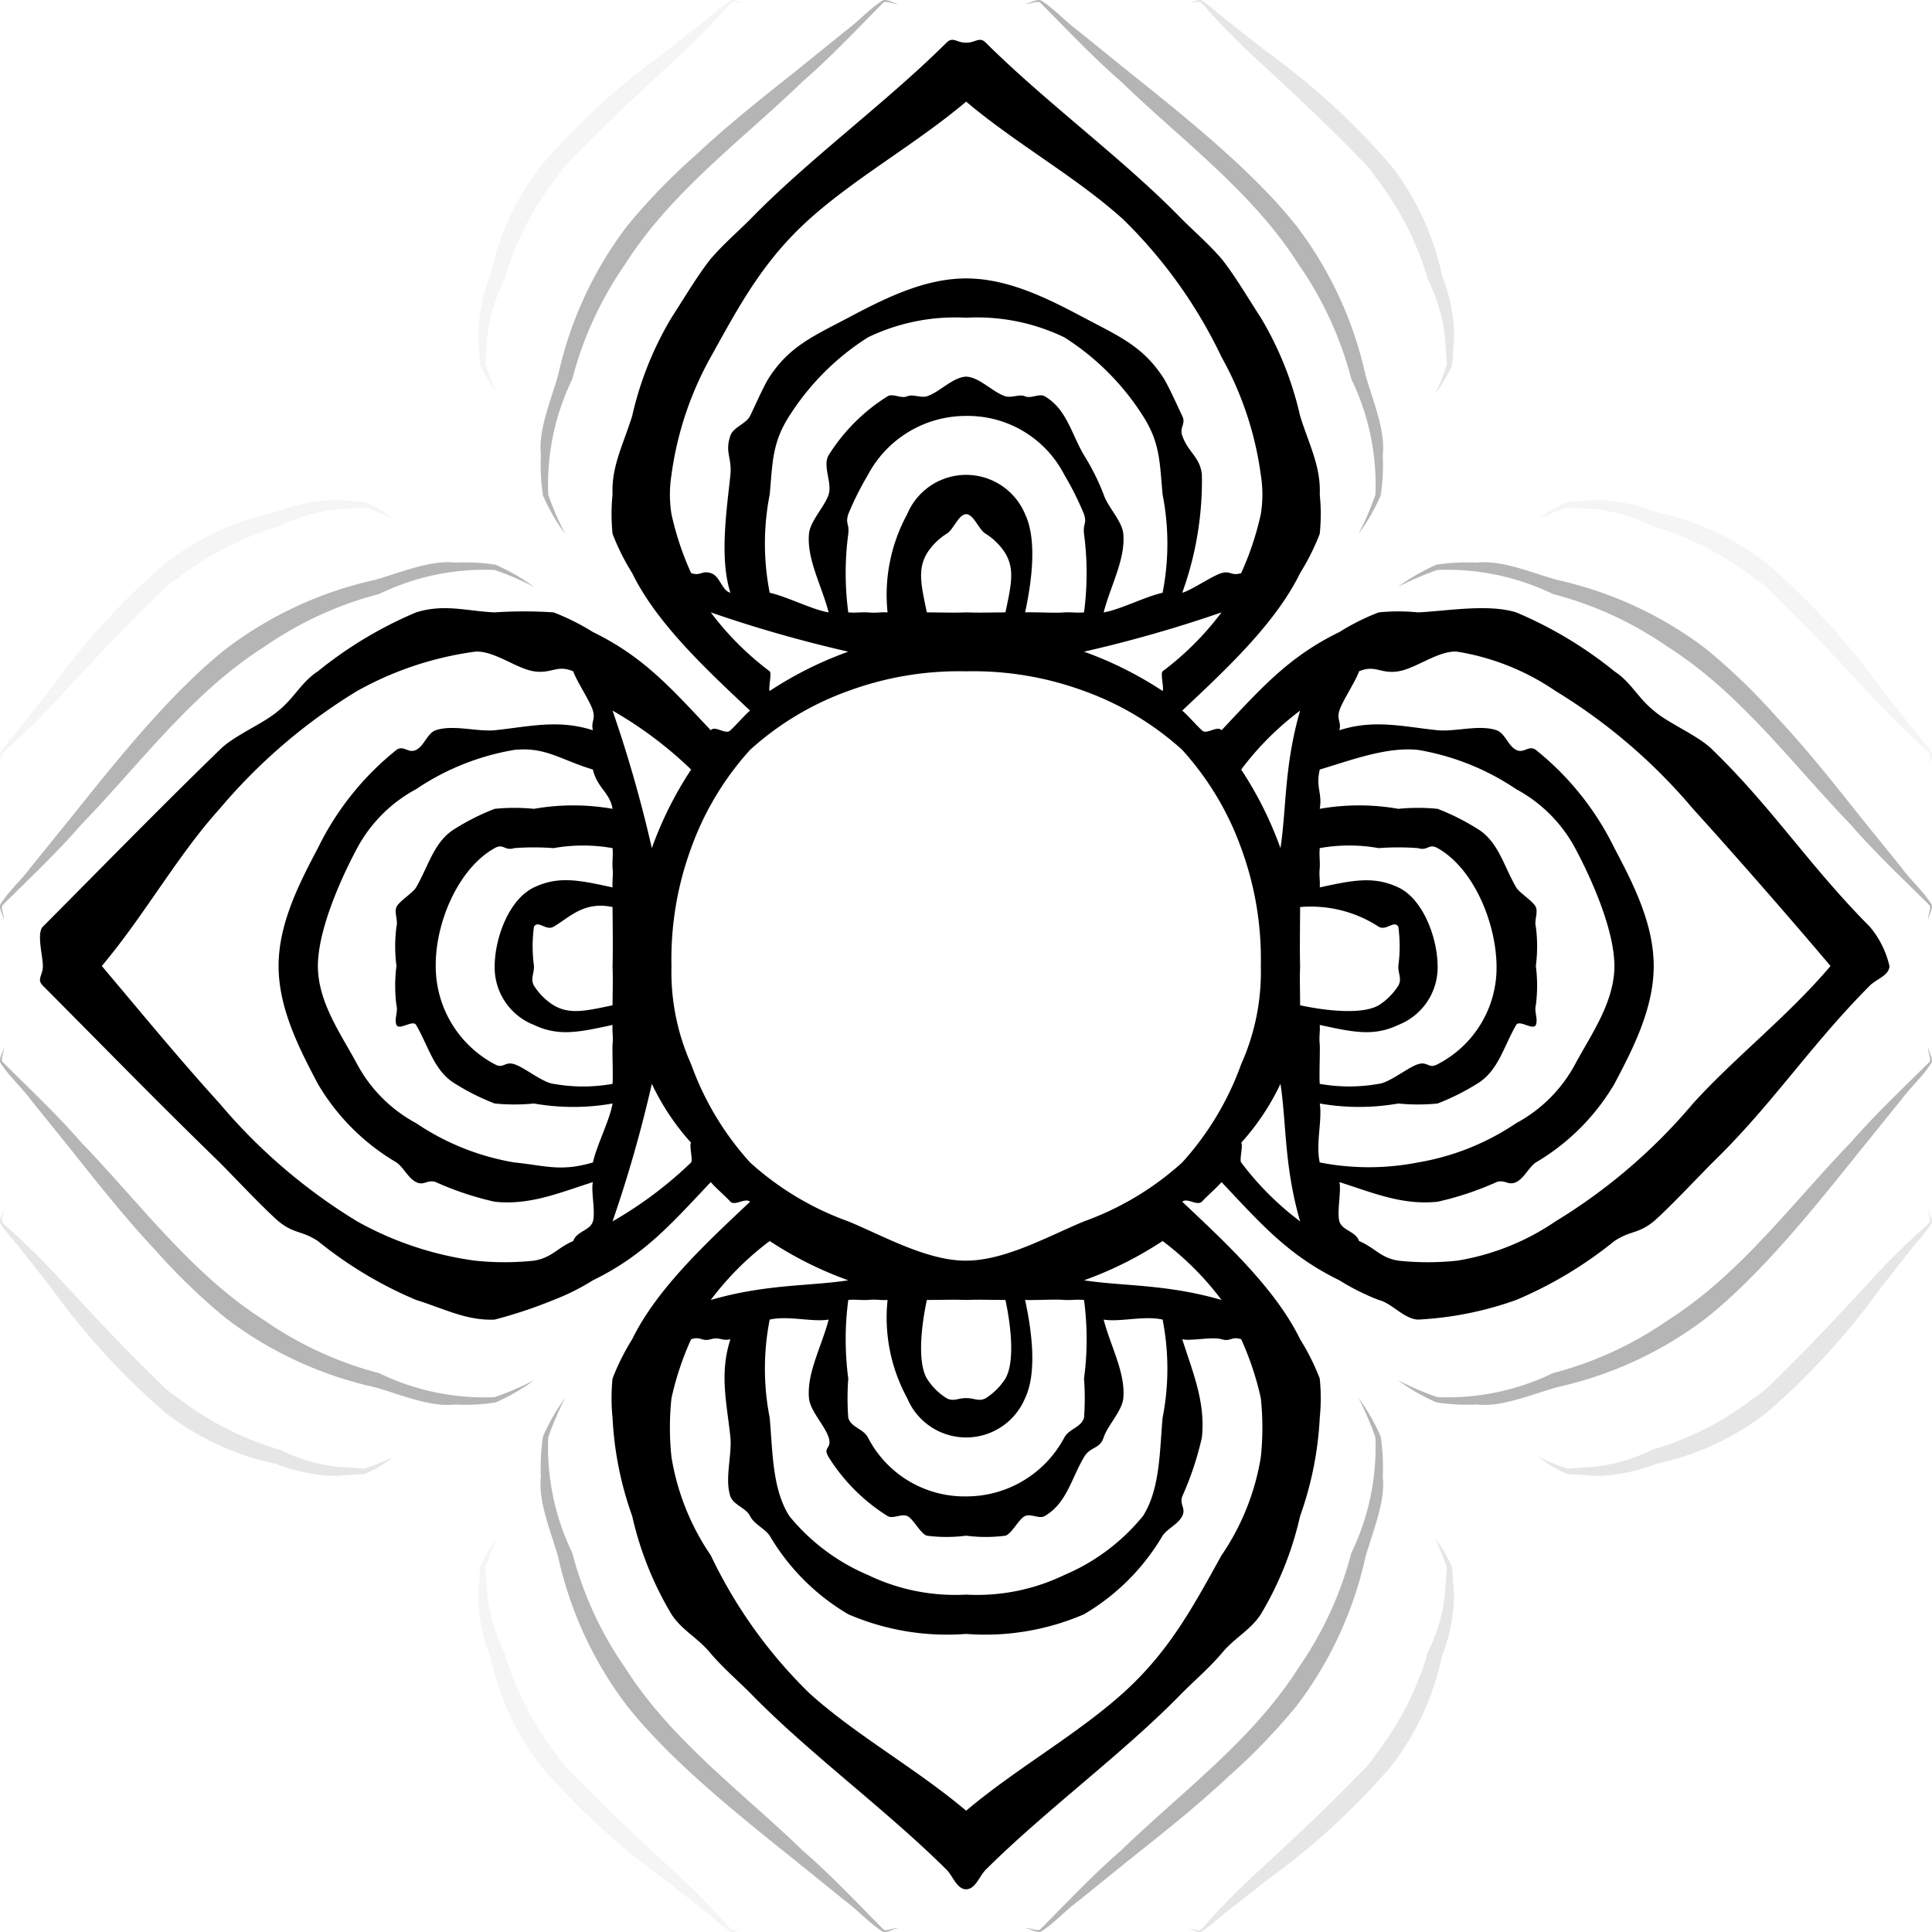 <svg id="Groupe_758" data-name="Groupe 758" xmlns="http://www.w3.org/2000/svg" xmlns:xlink="http://www.w3.org/1999/xlink" width="98.347" height="98.347" viewBox="0 0 98.347 98.347">
  <defs>
    <clipPath id="clip-path">
      <rect id="Rectangle_468" data-name="Rectangle 468" width="98.347" height="98.347" fill="none"/>
    </clipPath>
    <clipPath id="clip-path-2">
      <rect id="Rectangle_467" data-name="Rectangle 467" width="98.347" height="98.347" transform="translate(0 0)" fill="none"/>
    </clipPath>
    <clipPath id="clip-path-3">
      <rect id="Rectangle_451" data-name="Rectangle 451" width="27.188" height="18.26" transform="translate(0.002 53.255)" fill="none"/>
    </clipPath>
    <clipPath id="clip-path-4">
      <rect id="Rectangle_452" data-name="Rectangle 452" width="27.188" height="18.26" transform="translate(0.002 28.619)" fill="none"/>
    </clipPath>
    <clipPath id="clip-path-5">
      <rect id="Rectangle_453" data-name="Rectangle 453" width="20.036" height="13.515" transform="translate(0 61.634)" fill="none"/>
    </clipPath>
    <clipPath id="clip-path-6">
      <rect id="Rectangle_454" data-name="Rectangle 454" width="20.036" height="13.516" transform="translate(0 25.426)" fill="none"/>
    </clipPath>
    <clipPath id="clip-path-7">
      <rect id="Rectangle_455" data-name="Rectangle 455" width="27.188" height="18.26" transform="translate(71.156 53.255)" fill="none"/>
    </clipPath>
    <clipPath id="clip-path-8">
      <rect id="Rectangle_456" data-name="Rectangle 456" width="27.188" height="18.26" transform="translate(71.156 28.62)" fill="none"/>
    </clipPath>
    <clipPath id="clip-path-9">
      <rect id="Rectangle_457" data-name="Rectangle 457" width="20.036" height="13.515" transform="translate(78.311 61.634)" fill="none"/>
    </clipPath>
    <clipPath id="clip-path-10">
      <rect id="Rectangle_458" data-name="Rectangle 458" width="20.036" height="13.515" transform="translate(78.311 25.427)" fill="none"/>
    </clipPath>
    <clipPath id="clip-path-11">
      <rect id="Rectangle_459" data-name="Rectangle 459" width="18.26" height="27.188" transform="translate(52.149 71.156)" fill="none"/>
    </clipPath>
    <clipPath id="clip-path-12">
      <rect id="Rectangle_460" data-name="Rectangle 460" width="18.26" height="27.188" transform="translate(27.513 71.156)" fill="none"/>
    </clipPath>
    <clipPath id="clip-path-13">
      <rect id="Rectangle_461" data-name="Rectangle 461" width="13.515" height="20.036" transform="translate(60.528 78.311)" fill="none"/>
    </clipPath>
    <clipPath id="clip-path-14">
      <rect id="Rectangle_462" data-name="Rectangle 462" width="13.515" height="20.036" transform="translate(24.32 78.311)" fill="none"/>
    </clipPath>
    <clipPath id="clip-path-15">
      <rect id="Rectangle_463" data-name="Rectangle 463" width="18.26" height="27.188" transform="translate(52.149 0.002)" fill="none"/>
    </clipPath>
    <clipPath id="clip-path-16">
      <rect id="Rectangle_464" data-name="Rectangle 464" width="18.26" height="27.188" transform="translate(27.513 0.002)" fill="none"/>
    </clipPath>
    <clipPath id="clip-path-17">
      <rect id="Rectangle_465" data-name="Rectangle 465" width="13.515" height="20.036" transform="translate(60.528)" fill="none"/>
    </clipPath>
    <clipPath id="clip-path-18">
      <rect id="Rectangle_466" data-name="Rectangle 466" width="13.515" height="20.036" transform="translate(24.32)" fill="none"/>
    </clipPath>
  </defs>
  <g id="Groupe_757" data-name="Groupe 757" clip-path="url(#clip-path)">
    <g id="Groupe_756" data-name="Groupe 756">
      <g id="Groupe_755" data-name="Groupe 755" clip-path="url(#clip-path-2)">
        <path id="Tracé_13341" data-name="Tracé 13341" d="M95.181,47.173c-3.06-3.076-4.955-6.045-8-9-.738-.744-2.232-1.331-3-2-.81-.654-1.158-1.45-2-2a20.7,20.7,0,0,0-5-3c-1.445-.449-3.567-.063-5,0a9.975,9.975,0,0,0-2,0,11.746,11.746,0,0,0-2,1c-2.611,1.272-4.008,2.892-6,5-.217-.265-.774.258-1,0-.258-.226-.735-.783-1-1,2.108-1.992,4.728-4.389,6-7a11.746,11.746,0,0,0,1-2,9.975,9.975,0,0,0,0-2c.063-1.433-.551-2.554-1-4a17.014,17.014,0,0,0-2-5c-.55-.841-1.347-2.191-2-3-.669-.768-1.256-1.262-2-2-2.954-3.045-6.924-5.94-10-9-.332-.331-.52.008-1,0-.479.008-.668-.331-1,0-3.076,3.06-7.046,5.955-10,9-.744.738-1.331,1.232-2,2-.653.81-1.45,2.158-2,3a17.014,17.014,0,0,0-2,5c-.449,1.445-1.063,2.567-1,4a9.975,9.975,0,0,0,0,2,11.746,11.746,0,0,0,1,2c1.272,2.611,3.892,5.008,6,7-.265.217-.742.774-1,1-.226.258-.783-.266-1,0-1.992-2.109-3.389-3.728-6-5a11.746,11.746,0,0,0-2-1,22.413,22.413,0,0,0-3,0c-1.433-.063-2.555-.449-4,0a20.7,20.7,0,0,0-5,3c-.841.55-1.191,1.347-2,2-.768.669-2.262,1.256-3,2-3.045,2.955-5.94,5.924-9,9-.331.332.008,1.521,0,2,.008.479-.331.668,0,1,3.06,3.076,5.955,6.046,9,9,.738.744,2.232,2.331,3,3,.81.654,1.158.45,2,1a20.7,20.7,0,0,0,5,3c1.445.449,2.567,1.063,4,1a23.982,23.982,0,0,0,3-1,11.746,11.746,0,0,0,2-1c2.611-1.272,4.008-2.892,6-5,.217.265.774.742,1,1,.258.226.735-.217,1,0-2.108,1.992-4.728,4.389-6,7a11.746,11.746,0,0,0-1,2,9.975,9.975,0,0,0,0,2,17.4,17.4,0,0,0,1,5,17.014,17.014,0,0,0,2,5c.55.841,1.347,1.191,2,2,.669.769,1.256,1.262,2,2,2.954,3.045,6.924,5.94,10,9,.332.331.521.992,1,1,.48-.008.668-.669,1-1,3.076-3.06,7.046-5.955,10-9,.744-.738,1.331-1.232,2-2,.654-.81,1.45-1.158,2-2a17.014,17.014,0,0,0,2-5,17.4,17.4,0,0,0,1-5,9.975,9.975,0,0,0,0-2,11.673,11.673,0,0,0-1-2c-1.272-2.611-3.892-5.008-6-7,.265-.217.742.226,1,0,.226-.258.783-.735,1-1,1.992,2.108,3.389,3.728,6,5a11.746,11.746,0,0,0,2,1c.687.17,1.277.964,2,1a17.4,17.4,0,0,0,5-1,20.7,20.7,0,0,0,5-3c.841-.55,1.191-.347,2-1,.768-.669,2.262-2.256,3-3,3.045-2.954,4.94-5.924,8-9,.331-.332.992-.521,1-1a4.766,4.766,0,0,0-1-2m-32-8a15.014,15.014,0,0,1,3-3c-.82,2.846-.69,4.985-1,7a18.771,18.771,0,0,0-2-4c.113-.081-.1.118,0,0m3,10c-.026-.762,0-2.225,0-3a6.334,6.334,0,0,1,4,1c.39.23.782-.353,1,0a7.441,7.441,0,0,1,0,2c-.015.4.195.645,0,1a3.224,3.224,0,0,1-1,1c-.8.463-2.536.313-4,0,0-.775-.026-1.238,0-2m-7-15c-.118.1.082.887,0,1a18.771,18.771,0,0,0-4-2,66.9,66.9,0,0,0,7-2,15.014,15.014,0,0,1-3,3m-7-8a3.25,3.25,0,0,0-6,0,8.565,8.565,0,0,0-1,5c-.4-.023-.59.043-1,0-.4-.019-.581.034-1,0a15.132,15.132,0,0,1,0-4c.059-.549-.158-.489,0-1a15.548,15.548,0,0,1,1-2,5.645,5.645,0,0,1,5-3,5.527,5.527,0,0,1,5,3,15.548,15.548,0,0,1,1,2c.157.515-.058.448,0,1a15.218,15.218,0,0,1,0,4c-.419.034-.6-.019-1,0-.41.043-1.6-.023-2,0,.369-1.695.6-3.741,0-5m-1,5c-.775,0-1.238.026-2,0-.762.026-1.225,0-2,0-.313-1.464-.463-2.2,0-3a3.224,3.224,0,0,1,1-1c.355-.195.6-.985,1-1,.4.015.645.805,1,1a3.224,3.224,0,0,1,1,1c.463.8.314,1.536,0,3m-9,0c-.837-.137-2.066-.785-3-1a12.942,12.942,0,0,1,0-5c.151-1.619.115-2.623,1-4a12.94,12.94,0,0,1,4-4,10.232,10.232,0,0,1,5-1,10.232,10.232,0,0,1,5,1,12.94,12.94,0,0,1,4,4c.885,1.377.849,2.382,1,4a12.942,12.942,0,0,1,0,5c-.934.215-2.163.863-3,1,.346-1.348,1.118-2.706,1-4-.058-.648-.81-1.393-1-2a11.857,11.857,0,0,0-1-2c-.645-1.087-.88-2.349-2-3-.28-.163-.7.136-1,0-.3-.12-.679.091-1,0-.641-.2-1.31-.971-2-1-.69.029-1.359.8-2,1-.321.091-.7-.12-1,0-.3.136-.72-.163-1,0a9.425,9.425,0,0,0-3,3c-.322.55.191,1.4,0,2s-.942,1.351-1,2c-.119,1.294.654,2.653,1,4m-8-5a6.329,6.329,0,0,1,0-2,16.921,16.921,0,0,1,2-6c1.423-2.559,2.628-4.862,5-7s5.455-3.848,8-6c2.545,2.152,5.628,3.849,8,6a24.532,24.532,0,0,1,5,7,16.947,16.947,0,0,1,2,6,6.329,6.329,0,0,1,0,2,15.036,15.036,0,0,1-1,3c-.5.166-.53-.135-1,0s-1.56.893-2,1a16.715,16.715,0,0,0,1-6c-.082-.908-.7-1.133-1-2-.148-.431.2-.589,0-1s-.738-1.627-1-2c-1.025-1.553-2.224-2.059-4-3s-3.832-2-6-2-4.226,1.063-6,2-2.975,1.447-4,3c-.262.373-.795,1.592-1,2s-.852.569-1,1c-.295.867.082,1.092,0,2-.186,1.776-.567,4.235,0,6-.44-.107-.525-.857-1-1s-.5.165-1,0a15.036,15.036,0,0,1-1-3m2,5a66.9,66.9,0,0,0,7,2,18.771,18.771,0,0,0-4,2c-.082-.113.118-.9,0-1a15.014,15.014,0,0,1-3-3m-1,8c.1.118-.113-.082,0,0a18.771,18.771,0,0,0-2,4,66.9,66.9,0,0,0-2-7,20.265,20.265,0,0,1,4,3m-4,12c-1.464.313-2.2.463-3,0a3.224,3.224,0,0,1-1-1c-.195-.355.015-.6,0-1a7.441,7.441,0,0,1,0-2c.218-.353.61.23,1,0,.8-.463,1.536-1.314,3-1,.005.775.026,2.238,0,3,.026.762.005,1.225,0,2m-1,11c-.136.47-.834.5-1,1-.83.354-1.086.852-2,1a14.19,14.19,0,0,1-3,0,16.9,16.9,0,0,1-6-2,28.642,28.642,0,0,1-7-6c-2.151-2.372-3.848-4.455-6-7,2.152-2.545,3.849-5.628,6-8a28.562,28.562,0,0,1,7-6,16.947,16.947,0,0,1,6-2c.948-.075,2.1.863,3,1s1.17-.354,2,0c.166.5.865,1.53,1,2s-.107.56,0,1c-1.765-.567-3.224-.186-5,0-.908.082-2.133-.3-3,0-.431.148-.589.8-1,1s-.627-.262-1,0a14.6,14.6,0,0,0-4,5c-.937,1.773-2,3.833-2,6s1.063,4.226,2,6a11.256,11.256,0,0,0,4,4c.373.262.592.795,1,1s.569-.148,1,0a15.61,15.61,0,0,0,3,1c1.775.186,3.235-.433,5-1-.107.44.143,1.525,0,2m0-3c-1.632.486-2.4.164-4,0a12.676,12.676,0,0,1-5-2,7.359,7.359,0,0,1-3-3c-.816-1.524-1.992-3.135-2-5,.008-1.865,1.184-4.477,2-6a7.347,7.347,0,0,1,3-3,12.676,12.676,0,0,1,5-2c1.6-.164,2.368.513,4,1,.215.934.863,1.163,1,2a11.532,11.532,0,0,0-4,0,10.125,10.125,0,0,0-2,0,11.858,11.858,0,0,0-2,1c-1.087.645-1.349,1.88-2,3-.163.28-.864.7-1,1-.12.3.091.679,0,1a7.784,7.784,0,0,0,0,2,7.784,7.784,0,0,0,0,2c.091.321-.12.7,0,1,.136.3.837-.28,1,0,.651,1.12.913,2.355,2,3a11.783,11.783,0,0,0,2,1,10.126,10.126,0,0,0,2,0,11.532,11.532,0,0,0,4,0c-.137.837-.785,2.066-1,3m1-6c-.019.4.034,1.581,0,2a8.494,8.494,0,0,1-3,0c-.549-.059-1.489-.842-2-1s-.538.257-1,0a5.645,5.645,0,0,1-3-5c-.019-2.243,1.167-4.981,3-6,.467-.257.49.159,1,0a13.352,13.352,0,0,1,2,0,8.589,8.589,0,0,1,3,0c.034.419-.019.6,0,1,.043.41-.023.6,0,1-1.695-.369-2.741-.6-4,0s-1.989,2.541-2,4a3.144,3.144,0,0,0,2,3c1.26.6,2.305.369,4,0-.023.4.043.59,0,1m4,6a20.265,20.265,0,0,1-4,3,66.9,66.9,0,0,0,2-7,12.33,12.33,0,0,0,2,3c-.113.082.1.882,0,1m4,4c.118-.1-.082.113,0,0a18.771,18.771,0,0,0,4,2c-2.015.31-4.153.18-7,1a15.014,15.014,0,0,1,3-3m7,8a3.25,3.25,0,0,0,6,0c.6-1.26.369-3.305,0-5,.4.023,1.59-.043,2,0,.4.019.581-.034,1,0a15.048,15.048,0,0,1,0,4,13.352,13.352,0,0,1,0,2c-.16.506-.743.538-1,1a5.645,5.645,0,0,1-5,3,5.527,5.527,0,0,1-5-3c-.257-.467-.841-.49-1-1a13.352,13.352,0,0,1,0-2,15.218,15.218,0,0,1,0-4c.419-.034.6.019,1,0,.409-.043.6.023,1,0a8.55,8.55,0,0,0,1,5m1-5c.775,0,1.238-.026,2,0,.762-.026,1.225,0,2,0,.313,1.464.463,3.2,0,4a3.224,3.224,0,0,1-1,1c-.355.195-.6-.015-1,0-.4-.015-.645.195-1,0a3.224,3.224,0,0,1-1-1c-.463-.8-.314-2.536,0-4m9,1c.837.137,2.066-.215,3,0a12.942,12.942,0,0,1,0,5c-.151,1.619-.115,3.623-1,5a10.378,10.378,0,0,1-4,3,10.232,10.232,0,0,1-5,1,10.232,10.232,0,0,1-5-1,10.378,10.378,0,0,1-4-3c-.885-1.377-.849-3.382-1-5a12.942,12.942,0,0,1,0-5c.934-.215,2.163.137,3,0-.346,1.348-1.118,2.706-1,4,.058.648.81,1.393,1,2s-.322.45,0,1a9.425,9.425,0,0,0,3,3c.28.163.7-.136,1,0,.3.12.679.909,1,1a7.784,7.784,0,0,0,2,0,7.784,7.784,0,0,0,2,0c.321-.091.7-.88,1-1,.3-.136.721.163,1,0,1.12-.651,1.355-1.913,2-3,.322-.55.809-.4,1-1s.942-1.352,1-2c.119-1.295-.654-2.653-1-4m8,4a14.19,14.19,0,0,1,0,3,12.36,12.36,0,0,1-2,5c-1.423,2.559-2.628,4.862-5,7s-5.455,3.848-8,6c-2.545-2.152-5.628-3.849-8-6a24.532,24.532,0,0,1-5-7,12.394,12.394,0,0,1-2-5,14.191,14.191,0,0,1,0-3,15.036,15.036,0,0,1,1-3c.5-.166.53.135,1,0s.56.107,1,0c-.567,1.765-.186,3.224,0,5,.082.908-.3,2.133,0,3,.148.431.8.589,1,1s.738.627,1,1a11.256,11.256,0,0,0,4,4,12.688,12.688,0,0,0,6,1,12.688,12.688,0,0,0,6-1,11.256,11.256,0,0,0,4-4c.262-.373.8-.592,1-1s-.148-.569,0-1a15.61,15.61,0,0,0,1-3c.186-1.775-.433-3.235-1-5,.44.107,1.525-.143,2,0s.5-.166,1,0a15.036,15.036,0,0,1,1,3m-2-5c-2.846-.82-4.985-.69-7-1a18.771,18.771,0,0,0,4-2c.081.113-.118-.1,0,0a15.014,15.014,0,0,1,3,3m-2-7a14.98,14.98,0,0,1-5,3c-1.8.744-4,1.994-6,2s-4.2-1.256-6-2a14.964,14.964,0,0,1-5-3,14.964,14.964,0,0,1-3-5,11.489,11.489,0,0,1-1-5,16.342,16.342,0,0,1,1-6,14.964,14.964,0,0,1,3-5,14.928,14.928,0,0,1,5-3,16.322,16.322,0,0,1,6-1,16.322,16.322,0,0,1,6,1,14.964,14.964,0,0,1,5,3,14.964,14.964,0,0,1,3,5,16.322,16.322,0,0,1,1,6,11.475,11.475,0,0,1-1,5,14.964,14.964,0,0,1-3,5m3,0c-.1-.118.113-.918,0-1a12.311,12.311,0,0,0,2-3c.31,2.015.18,4.153,1,7a15.014,15.014,0,0,1-3-3m4-6c-.043-.41.023-.6,0-1,1.695.369,2.741.6,4,0a3.147,3.147,0,0,0,2-3c-.012-1.459-.751-3.414-2-4s-2.305-.369-4,0c.023-.4-.043-.59,0-1,.019-.4-.034-.581,0-1a8.494,8.494,0,0,1,3,0,13.352,13.352,0,0,1,2,0c.506.16.538-.257,1,0,1.814,1.022,2.972,3.753,3,6a5.527,5.527,0,0,1-3,5c-.467.257-.49-.159-1,0s-1.448.942-2,1a8.589,8.589,0,0,1-3,0c-.034-.419.019-1.6,0-2m0,3a11.581,11.581,0,0,0,4,0,10.126,10.126,0,0,0,2,0,11.858,11.858,0,0,0,2-1c1.087-.645,1.349-1.88,2-3,.163-.28.864.3,1,0,.12-.3-.091-.679,0-1a7.784,7.784,0,0,0,0-2,7.784,7.784,0,0,0,0-2c-.091-.321.12-.7,0-1-.136-.3-.837-.72-1-1-.651-1.12-.913-2.355-2-3a11.858,11.858,0,0,0-2-1,10.125,10.125,0,0,0-2,0,11.532,11.532,0,0,0-4,0c.137-.837-.215-1.066,0-2,1.632-.487,3.4-1.164,5-1a12.676,12.676,0,0,1,5,2,7.359,7.359,0,0,1,3,3c.816,1.524,1.992,4.135,2,6-.008,1.865-1.184,3.477-2,5a7.347,7.347,0,0,1-3,3,12.676,12.676,0,0,1-5,2,12.942,12.942,0,0,1-5,0c-.215-.934.137-2.163,0-3m19,0a28.562,28.562,0,0,1-7,6,12.394,12.394,0,0,1-5,2,14.19,14.19,0,0,1-3,0c-.914-.147-1.171-.646-2-1-.166-.5-.865-.53-1-1s.107-1.56,0-2c1.765.567,3.224,1.186,5,1a15.542,15.542,0,0,0,3-1c.431-.148.589.2,1,0s.627-.738,1-1a11.256,11.256,0,0,0,4-4c.937-1.773,2-3.832,2-6s-1.063-4.226-2-6a14.6,14.6,0,0,0-4-5c-.373-.263-.592.2-1,0s-.569-.852-1-1c-.867-.3-2.092.082-3,0-1.776-.186-3.235-.567-5,0,.107-.44-.143-.525,0-1s.835-1.5,1-2c.83-.354,1.086.148,2,0s2.052-1.075,3-1a12.36,12.36,0,0,1,5,2,28.642,28.642,0,0,1,7,6c2.151,2.372,4.848,5.455,7,8-2.152,2.545-4.849,4.628-7,7"/>
        <g id="Groupe_709" data-name="Groupe 709" opacity="0.29">
          <g id="Groupe_708" data-name="Groupe 708">
            <g id="Groupe_707" data-name="Groupe 707" clip-path="url(#clip-path-3)">
              <path id="Tracé_13342" data-name="Tracé 13342" d="M.19,53.255c.048.273-.151.567-.075.786,1.338,1.332,2.771,2.673,4.019,4.113,3.013,3.119,5.635,6.718,9.318,9.054A18.319,18.319,0,0,0,19.3,69.9a12.316,12.316,0,0,0,5.875,1.223,15.378,15.378,0,0,0,2.014-.865,10.236,10.236,0,0,1-1.962,1.132,10.211,10.211,0,0,1-2.062.107c-1.257.148-2.811-.522-4.087-.881a19.445,19.445,0,0,1-7.55-3.489,31.268,31.268,0,0,1-3.622-3.491c-1.52-1.62-2.889-3.348-4.254-5.068L1.584,56.006c-.5-.682-1.125-1.213-1.577-1.93-.043-.335.2-.532.183-.821"/>
            </g>
          </g>
        </g>
        <g id="Groupe_712" data-name="Groupe 712" opacity="0.29">
          <g id="Groupe_711" data-name="Groupe 711">
            <g id="Groupe_710" data-name="Groupe 710" clip-path="url(#clip-path-4)">
              <path id="Tracé_13343" data-name="Tracé 13343" d="M.19,46.879c.013-.289-.226-.486-.183-.821.45-.716,1.073-1.248,1.577-1.93l2.069-2.559c2.259-2.816,5.029-6.308,7.876-8.559a19.431,19.431,0,0,1,7.55-3.489c1.275-.359,2.834-1.031,4.087-.881a10.211,10.211,0,0,1,2.062.107,10.236,10.236,0,0,1,1.962,1.132,14.659,14.659,0,0,0-2.014-.865A12.311,12.311,0,0,0,19.3,30.237a18.319,18.319,0,0,0-5.849,2.689c-3.683,2.337-6.3,5.935-9.318,9.054C2.887,43.42,1.453,44.762.115,46.093c-.076.219.123.513.075.786"/>
            </g>
          </g>
        </g>
        <g id="Groupe_715" data-name="Groupe 715" opacity="0.1">
          <g id="Groupe_714" data-name="Groupe 714">
            <g id="Groupe_713" data-name="Groupe 713" clip-path="url(#clip-path-5)">
              <path id="Tracé_13344" data-name="Tracé 13344" d="M.152,61.634c.04.2-.1.428-.041.574a3.312,3.312,0,0,0,.418.4c.884.8,1.8,1.706,2.591,2.58,1.588,1.719,3.319,3.579,5.006,5.2a4.416,4.416,0,0,0,.909.753,15.51,15.51,0,0,0,5.221,2.66,8.635,8.635,0,0,0,2.858.856l1.435.1a12.394,12.394,0,0,0,1.487-.6,6.511,6.511,0,0,1-1.46.872l-1.51.1a8.846,8.846,0,0,1-3.033-.616,13.732,13.732,0,0,1-5.612-2.6A36.261,36.261,0,0,1,2.638,65.6l-1.5-1.906C.912,63.368.189,62.6,0,62.243c-.028-.261.154-.394.149-.609"/>
            </g>
          </g>
        </g>
        <g id="Groupe_718" data-name="Groupe 718" opacity="0.04">
          <g id="Groupe_717" data-name="Groupe 717">
            <g id="Groupe_716" data-name="Groupe 716" clip-path="url(#clip-path-6)">
              <path id="Tracé_13345" data-name="Tracé 13345" d="M.152,38.942c.005-.215-.177-.348-.149-.609.195-.368.883-1.1,1.138-1.451l1.5-1.9a36.225,36.225,0,0,1,5.783-6.315,13.738,13.738,0,0,1,5.612-2.6,8.808,8.808,0,0,1,3.033-.616l1.51.1a6.511,6.511,0,0,1,1.46.872,11.644,11.644,0,0,0-1.487-.6l-1.435.1a8.938,8.938,0,0,0-2.887.864,15.539,15.539,0,0,0-5.192,2.652,4.364,4.364,0,0,0-.909.753C6.438,31.812,4.71,33.668,3.12,35.389c-.791.873-1.712,1.785-2.591,2.58a3.312,3.312,0,0,0-.418.4c-.06.146.081.375.041.574"/>
            </g>
          </g>
        </g>
        <g id="Groupe_721" data-name="Groupe 721" opacity="0.29">
          <g id="Groupe_720" data-name="Groupe 720">
            <g id="Groupe_719" data-name="Groupe 719" clip-path="url(#clip-path-7)">
              <path id="Tracé_13346" data-name="Tracé 13346" d="M98.156,53.255c-.013.289.226.486.183.821-.45.716-1.073,1.248-1.577,1.93l-2.069,2.559c-2.259,2.816-5.029,6.308-7.876,8.559a19.431,19.431,0,0,1-7.55,3.489c-1.275.359-2.834,1.031-4.087.881a10.211,10.211,0,0,1-2.062-.107,10.236,10.236,0,0,1-1.962-1.132,14.659,14.659,0,0,0,2.014.865A12.311,12.311,0,0,0,79.045,69.9a18.319,18.319,0,0,0,5.849-2.689c3.683-2.337,6.305-5.935,9.318-9.054,1.247-1.44,2.682-2.782,4.019-4.113.076-.219-.123-.513-.075-.786"/>
            </g>
          </g>
        </g>
        <g id="Groupe_724" data-name="Groupe 724" opacity="0.29">
          <g id="Groupe_723" data-name="Groupe 723">
            <g id="Groupe_722" data-name="Groupe 722" clip-path="url(#clip-path-8)">
              <path id="Tracé_13347" data-name="Tracé 13347" d="M98.156,46.879c-.048-.273.151-.567.075-.786-1.338-1.332-2.771-2.673-4.019-4.113-3.013-3.119-5.635-6.718-9.318-9.054a18.319,18.319,0,0,0-5.849-2.689,12.314,12.314,0,0,0-5.875-1.223,15.378,15.378,0,0,0-2.014.865,10.236,10.236,0,0,1,1.962-1.132,10.211,10.211,0,0,1,2.062-.107c1.256-.148,2.811.522,4.087.881a19.445,19.445,0,0,1,7.55,3.489A31.185,31.185,0,0,1,90.439,36.5c1.52,1.62,2.889,3.348,4.254,5.068l2.069,2.559c.5.682,1.125,1.213,1.577,1.93.043.335-.2.532-.183.821"/>
            </g>
          </g>
        </g>
        <g id="Groupe_727" data-name="Groupe 727" opacity="0.1">
          <g id="Groupe_726" data-name="Groupe 726">
            <g id="Groupe_725" data-name="Groupe 725" clip-path="url(#clip-path-9)">
              <path id="Tracé_13348" data-name="Tracé 13348" d="M98.195,61.634c0,.215.177.348.149.609-.195.368-.883,1.1-1.138,1.45l-1.5,1.906a36.261,36.261,0,0,1-5.783,6.315,13.738,13.738,0,0,1-5.612,2.6,8.808,8.808,0,0,1-3.033.616l-1.51-.1a6.512,6.512,0,0,1-1.46-.872,11.645,11.645,0,0,0,1.487.6l1.435-.1a8.938,8.938,0,0,0,2.887-.864,15.539,15.539,0,0,0,5.192-2.652,4.364,4.364,0,0,0,.909-.753c1.688-1.618,3.416-3.474,5.006-5.2.791-.873,1.712-1.785,2.591-2.58a3.312,3.312,0,0,0,.418-.4c.06-.146-.081-.375-.041-.574"/>
            </g>
          </g>
        </g>
        <g id="Groupe_730" data-name="Groupe 730" opacity="0.04">
          <g id="Groupe_729" data-name="Groupe 729">
            <g id="Groupe_728" data-name="Groupe 728" clip-path="url(#clip-path-10)">
              <path id="Tracé_13349" data-name="Tracé 13349" d="M98.195,38.942c-.04-.2.1-.428.041-.574a3.312,3.312,0,0,0-.418-.4c-.884-.8-1.8-1.706-2.591-2.58-1.588-1.719-3.319-3.579-5.006-5.195a4.416,4.416,0,0,0-.909-.753,15.519,15.519,0,0,0-5.221-2.66,8.636,8.636,0,0,0-2.858-.856l-1.435-.1a12.4,12.4,0,0,0-1.487.6,6.512,6.512,0,0,1,1.46-.872l1.51-.1a8.851,8.851,0,0,1,3.033.616,13.738,13.738,0,0,1,5.612,2.6,36.261,36.261,0,0,1,5.783,6.315l1.5,1.906c.229.325.952,1.088,1.138,1.45.028.261-.154.394-.149.609"/>
            </g>
          </g>
        </g>
        <g id="Groupe_733" data-name="Groupe 733" opacity="0.29">
          <g id="Groupe_732" data-name="Groupe 732">
            <g id="Groupe_731" data-name="Groupe 731" clip-path="url(#clip-path-11)">
              <path id="Tracé_13350" data-name="Tracé 13350" d="M52.149,98.156c.273-.048.567.151.786.075,1.332-1.338,2.673-2.771,4.113-4.019,3.119-3.013,6.718-5.635,9.054-9.318a18.318,18.318,0,0,0,2.689-5.849,12.314,12.314,0,0,0,1.223-5.875,15.378,15.378,0,0,0-.865-2.014,10.236,10.236,0,0,1,1.132,1.962,10.21,10.21,0,0,1,.107,2.062c.148,1.257-.522,2.811-.881,4.087a19.452,19.452,0,0,1-3.489,7.55,31.184,31.184,0,0,1-3.491,3.622c-1.62,1.52-3.348,2.889-5.068,4.254L54.9,96.762c-.682.5-1.213,1.126-1.93,1.577-.335.043-.532-.2-.821-.183"/>
            </g>
          </g>
        </g>
        <g id="Groupe_736" data-name="Groupe 736" opacity="0.29">
          <g id="Groupe_735" data-name="Groupe 735">
            <g id="Groupe_734" data-name="Groupe 734" clip-path="url(#clip-path-12)">
              <path id="Tracé_13351" data-name="Tracé 13351" d="M45.773,98.156c-.289-.013-.486.226-.821.183-.716-.45-1.248-1.073-1.93-1.577l-2.559-2.069c-2.816-2.259-6.308-5.029-8.559-7.876a19.431,19.431,0,0,1-3.489-7.55c-.359-1.275-1.031-2.834-.881-4.087a10.21,10.21,0,0,1,.107-2.062,10.235,10.235,0,0,1,1.132-1.962,14.659,14.659,0,0,0-.865,2.014,12.311,12.311,0,0,0,1.223,5.875,18.319,18.319,0,0,0,2.689,5.849c2.337,3.683,5.935,6.305,9.054,9.318,1.44,1.247,2.782,2.682,4.113,4.019.219.076.513-.123.786-.075"/>
            </g>
          </g>
        </g>
        <g id="Groupe_739" data-name="Groupe 739" opacity="0.1">
          <g id="Groupe_738" data-name="Groupe 738">
            <g id="Groupe_737" data-name="Groupe 737" clip-path="url(#clip-path-13)">
              <path id="Tracé_13352" data-name="Tracé 13352" d="M60.528,98.195c.2-.04.428.1.574.041a3.382,3.382,0,0,0,.4-.418c.8-.884,1.706-1.8,2.58-2.591,1.719-1.588,3.579-3.319,5.195-5.006a4.416,4.416,0,0,0,.753-.909,15.519,15.519,0,0,0,2.66-5.221,8.635,8.635,0,0,0,.856-2.858l.1-1.435a12.33,12.33,0,0,0-.6-1.487,6.511,6.511,0,0,1,.872,1.46l.1,1.51a8.851,8.851,0,0,1-.616,3.033,13.738,13.738,0,0,1-2.6,5.612,36.261,36.261,0,0,1-6.315,5.783l-1.906,1.5c-.325.229-1.088.952-1.45,1.138-.261.028-.394-.154-.609-.149"/>
            </g>
          </g>
        </g>
        <g id="Groupe_742" data-name="Groupe 742" opacity="0.04">
          <g id="Groupe_741" data-name="Groupe 741">
            <g id="Groupe_740" data-name="Groupe 740" clip-path="url(#clip-path-14)">
              <path id="Tracé_13353" data-name="Tracé 13353" d="M37.835,98.195c-.215,0-.348.177-.609.149-.368-.195-1.1-.883-1.45-1.138l-1.906-1.5a36.225,36.225,0,0,1-6.315-5.783,13.738,13.738,0,0,1-2.6-5.612,8.808,8.808,0,0,1-.616-3.033l.1-1.51a6.512,6.512,0,0,1,.872-1.46,11.5,11.5,0,0,0-.6,1.487l.1,1.435a8.938,8.938,0,0,0,.864,2.887,15.539,15.539,0,0,0,2.652,5.192,4.364,4.364,0,0,0,.753.909c1.618,1.688,3.474,3.416,5.2,5.006.873.791,1.785,1.712,2.58,2.591a3.382,3.382,0,0,0,.4.418c.146.06.375-.081.574-.041"/>
            </g>
          </g>
        </g>
        <g id="Groupe_745" data-name="Groupe 745" opacity="0.29">
          <g id="Groupe_744" data-name="Groupe 744">
            <g id="Groupe_743" data-name="Groupe 743" clip-path="url(#clip-path-15)">
              <path id="Tracé_13354" data-name="Tracé 13354" d="M52.149.19c.289.013.486-.226.821-.183.716.45,1.248,1.073,1.93,1.577l2.559,2.069c2.816,2.259,6.308,5.029,8.559,7.876a19.431,19.431,0,0,1,3.489,7.55c.359,1.275,1.031,2.834.881,4.087a10.21,10.21,0,0,1-.107,2.062,10.236,10.236,0,0,1-1.132,1.962,14.66,14.66,0,0,0,.865-2.014A12.311,12.311,0,0,0,68.791,19.3,18.319,18.319,0,0,0,66.1,13.452c-2.337-3.683-5.935-6.3-9.054-9.318-1.44-1.247-2.782-2.682-4.113-4.019-.219-.076-.513.123-.786.075"/>
            </g>
          </g>
        </g>
        <g id="Groupe_748" data-name="Groupe 748" opacity="0.29">
          <g id="Groupe_747" data-name="Groupe 747">
            <g id="Groupe_746" data-name="Groupe 746" clip-path="url(#clip-path-16)">
              <path id="Tracé_13355" data-name="Tracé 13355" d="M45.773.19c-.273.048-.567-.151-.786-.075-1.332,1.338-2.673,2.771-4.113,4.019-3.119,3.013-6.718,5.635-9.054,9.318A18.319,18.319,0,0,0,29.131,19.3a12.316,12.316,0,0,0-1.223,5.875,15.377,15.377,0,0,0,.865,2.014,10.235,10.235,0,0,1-1.132-1.962,10.21,10.21,0,0,1-.107-2.062c-.148-1.257.522-2.811.881-4.087a19.452,19.452,0,0,1,3.489-7.55A31.267,31.267,0,0,1,35.4,7.907c1.62-1.52,3.348-2.889,5.068-4.254l2.559-2.069c.682-.5,1.213-1.125,1.93-1.577.335-.043.532.2.821.183"/>
            </g>
          </g>
        </g>
        <g id="Groupe_751" data-name="Groupe 751" opacity="0.1">
          <g id="Groupe_750" data-name="Groupe 750">
            <g id="Groupe_749" data-name="Groupe 749" clip-path="url(#clip-path-17)">
              <path id="Tracé_13356" data-name="Tracé 13356" d="M60.528.152c.215.005.348-.177.609-.149.368.195,1.1.883,1.45,1.138l1.906,1.5a36.224,36.224,0,0,1,6.315,5.783,13.738,13.738,0,0,1,2.6,5.612,8.808,8.808,0,0,1,.616,3.033l-.1,1.51a6.511,6.511,0,0,1-.872,1.46,11.5,11.5,0,0,0,.6-1.487l-.1-1.435a8.938,8.938,0,0,0-.864-2.887,15.539,15.539,0,0,0-2.652-5.192,4.364,4.364,0,0,0-.753-.909C67.658,6.438,65.8,4.71,64.081,3.12,63.208,2.329,62.3,1.408,61.5.529a3.312,3.312,0,0,0-.4-.418c-.146-.06-.375.081-.574.041"/>
            </g>
          </g>
        </g>
        <g id="Groupe_754" data-name="Groupe 754" opacity="0.04">
          <g id="Groupe_753" data-name="Groupe 753">
            <g id="Groupe_752" data-name="Groupe 752" clip-path="url(#clip-path-18)">
              <path id="Tracé_13357" data-name="Tracé 13357" d="M37.835.152c-.2.04-.428-.1-.574-.041a3.312,3.312,0,0,0-.4.418c-.8.884-1.706,1.8-2.58,2.591-1.719,1.588-3.579,3.319-5.2,5.006a4.416,4.416,0,0,0-.753.909,15.519,15.519,0,0,0-2.66,5.221,8.635,8.635,0,0,0-.856,2.858l-.1,1.435a12.394,12.394,0,0,0,.6,1.487,6.511,6.511,0,0,1-.872-1.46l-.1-1.51a8.851,8.851,0,0,1,.616-3.033,13.738,13.738,0,0,1,2.6-5.612A36.261,36.261,0,0,1,33.87,2.638l1.906-1.5C36.1.912,36.864.189,37.226,0c.261-.028.394.154.609.149"/>
            </g>
          </g>
        </g>
      </g>
    </g>
  </g>
</svg>
